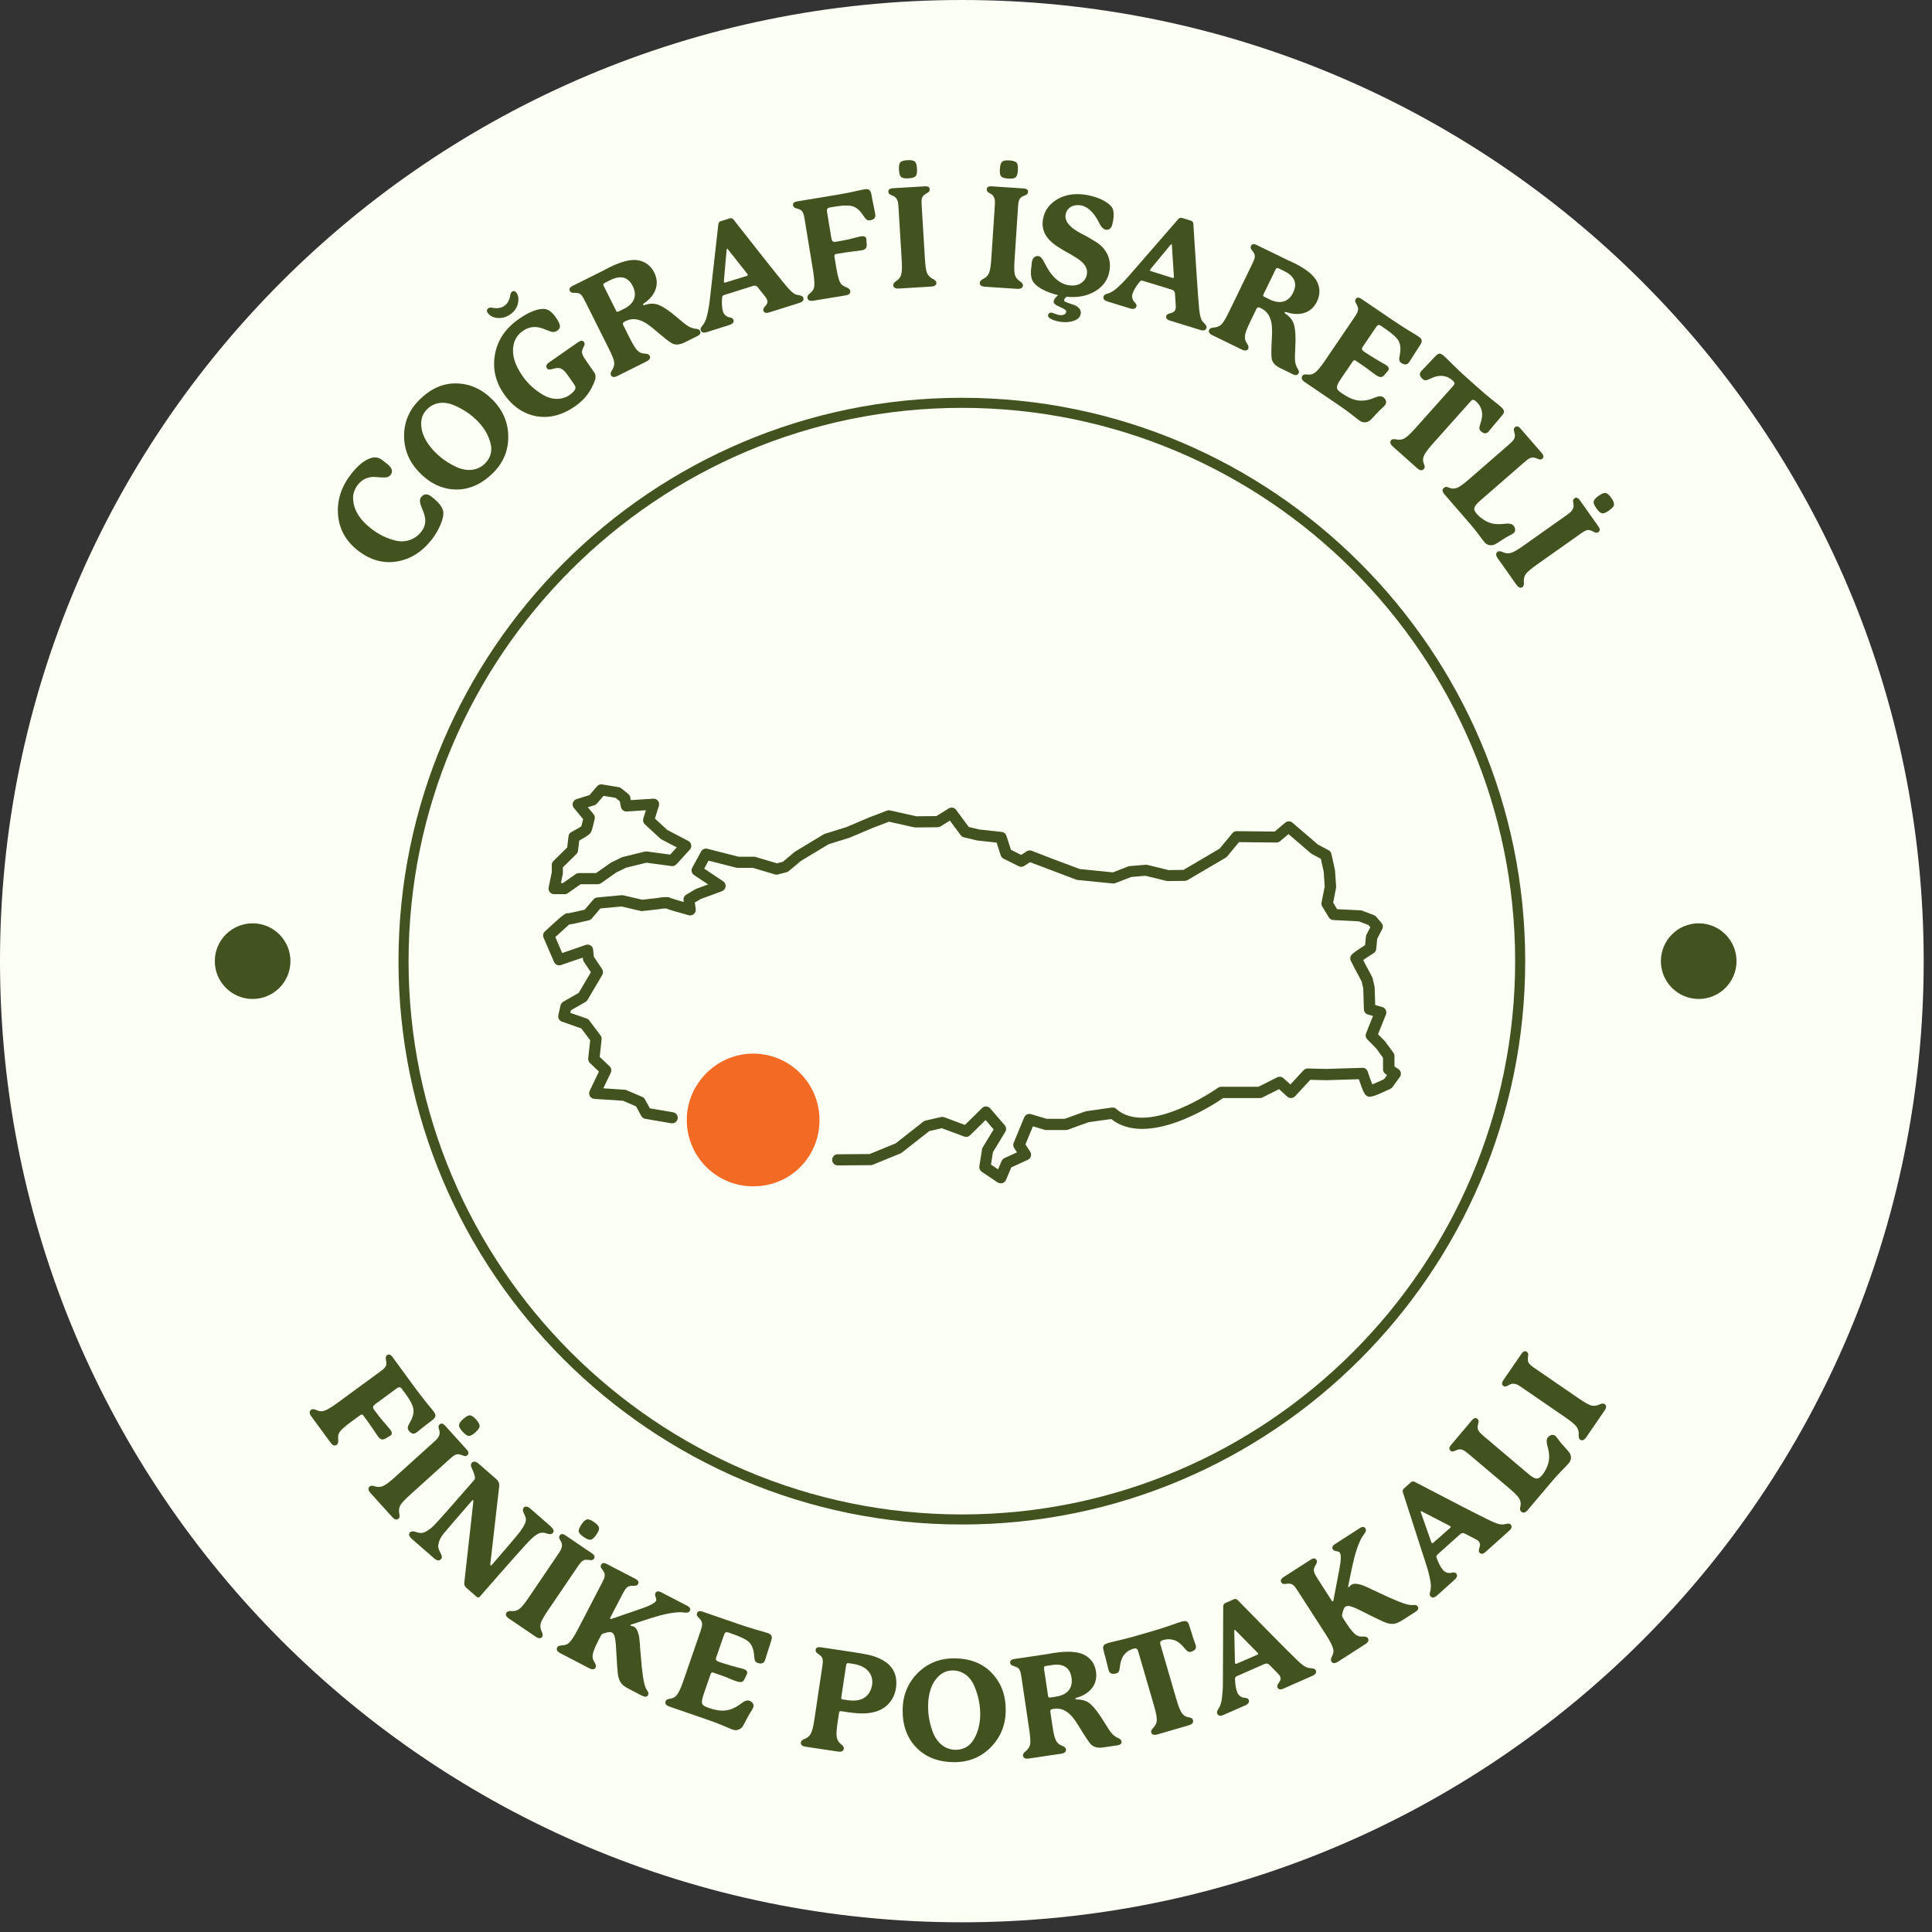 <svg width="181" height="181" viewBox="0 0 181 181" fill="none" xmlns="http://www.w3.org/2000/svg">
<rect x="0" y="0" width="181" height="181" fill="#333333" stroke="none"/>
<path d="M180.222 90.045C180.222 139.777 139.878 180.091 90.111 180.091C40.343 180.091 0 139.777 0 90.045C0 40.314 40.343 0 90.111 0C139.878 0 180.222 40.314 180.222 90.045Z" fill="#FBFFF4"/>
<circle cx="23.667" cy="90.045" r="3.543" fill="#42531F"/>
<circle cx="159.143" cy="90.045" r="3.543" fill="#42531F"/>
<path d="M39.006 134.209C38.761 134.388 38.525 134.332 38.304 134.035C38.148 133.823 38.162 133.681 38.417 133.229C38.685 132.772 38.784 132.371 38.728 132.004C38.704 131.839 38.638 131.66 38.539 131.457C38.445 131.264 38.351 131.089 38.247 130.948C38.158 130.802 37.983 130.566 37.757 130.26L37.672 130.142C37.507 129.921 37.375 129.916 37.163 130.072L35.175 131.532C34.953 131.697 34.864 131.825 35.052 132.079C35.358 132.494 35.603 132.805 35.778 133.021L36.164 133.46C36.348 133.667 36.485 133.832 36.565 133.936C36.744 134.181 36.753 134.369 36.584 134.496C36.532 134.534 36.348 134.619 36.273 134.676C35.914 134.921 35.684 134.944 35.41 134.572C35.311 134.435 34.981 133.922 34.816 133.695C34.68 133.483 34.416 133.125 34.039 132.612C33.959 132.503 33.869 132.489 33.752 132.579L32.866 133.224C32.215 133.7 31.838 134.058 31.735 134.317C31.673 134.459 31.664 134.647 31.688 134.878C31.706 135.109 31.664 135.269 31.546 135.359C31.367 135.491 31.169 135.425 30.971 135.156L29.162 132.687C28.968 132.423 28.959 132.211 29.143 132.079C29.261 131.994 29.412 131.999 29.605 132.084C29.807 132.183 29.982 132.216 30.142 132.216C30.429 132.202 30.901 131.957 31.57 131.462L35.636 128.484C36.075 128.163 36.244 127.975 36.193 127.616C36.169 127.338 36.042 127.122 36.268 126.957C36.428 126.839 36.598 126.895 36.777 127.14L38.85 129.973C39.171 130.411 39.524 130.868 39.929 131.377C40.344 131.876 40.57 132.164 40.627 132.239C40.853 132.546 40.853 132.729 40.589 132.97C40.523 133.036 40.386 133.135 40.203 133.271C40.028 133.413 39.901 133.507 39.84 133.554L39.001 134.218L39.006 134.209Z" fill="#42531F"/>
<path d="M37.341 142.272C37.176 142.423 36.974 142.375 36.743 142.121L34.707 139.868C34.486 139.623 34.457 139.416 34.627 139.265C34.726 139.176 34.896 139.166 35.122 139.246C35.376 139.336 35.621 139.327 35.871 139.228C36.121 139.129 36.488 138.846 36.988 138.398L40.55 135.18C40.739 135.01 40.866 134.897 40.941 134.807C41.097 134.647 41.224 134.374 41.182 134.11C41.13 133.837 40.984 133.634 41.187 133.446C41.333 133.314 41.507 133.351 41.714 133.578L43.722 135.802C43.915 136.019 43.934 136.198 43.788 136.33C43.58 136.513 43.397 136.348 43.138 136.278C42.808 136.169 42.567 136.297 42.204 136.622L38.444 140.019C37.926 140.486 37.61 140.825 37.497 141.037C37.384 141.263 37.351 141.508 37.403 141.782C37.464 142.027 37.436 142.196 37.341 142.281V142.272ZM44.537 134.19C44.283 134.421 44.08 134.529 43.929 134.525C43.76 134.515 43.571 134.383 43.34 134.129C43.1 133.865 42.991 133.662 43.005 133.507C43.015 133.356 43.142 133.168 43.397 132.937C43.651 132.706 43.854 132.597 44.014 132.593C44.184 132.602 44.372 132.734 44.603 132.988C44.825 133.234 44.938 133.436 44.938 133.611C44.928 133.761 44.801 133.95 44.532 134.19H44.537Z" fill="#42531F"/>
<path d="M51.598 143.016C51.867 143.252 51.937 143.45 51.791 143.62C51.612 143.827 51.301 143.681 51.098 143.629C50.717 143.544 50.42 143.525 49.623 144.322C49.204 144.746 47.649 146.489 44.953 149.581C44.859 149.689 44.756 149.689 44.638 149.581L43.7 148.765C43.54 148.629 43.474 148.464 43.497 148.275L44.346 140.67C44.346 140.604 44.346 140.566 44.327 140.547C44.298 140.524 44.27 140.533 44.233 140.571C42.673 142.361 41.773 143.417 41.532 143.714C41.325 143.973 41.203 144.213 41.132 144.435C41.005 144.882 41.052 145.01 41.16 145.264C41.16 145.283 41.203 145.354 41.269 145.5C41.429 145.778 41.429 145.938 41.316 146.065C41.151 146.254 40.934 146.221 40.656 145.98L38.587 144.176C38.319 143.94 38.257 143.733 38.403 143.563C38.479 143.473 38.648 143.464 38.733 143.464C38.818 143.464 39.068 143.563 39.087 143.563C39.247 143.601 39.369 143.62 39.473 143.62C39.69 143.615 40.133 143.426 40.632 142.932C41.009 142.559 42.267 141.136 44.407 138.676C44.468 138.606 44.501 138.53 44.496 138.455C44.487 138.285 44.435 138.101 44.364 137.922C44.317 137.795 44.176 137.512 44.143 137.413C44.11 137.314 44.096 137.164 44.195 137.055C44.36 136.867 44.577 136.9 44.845 137.131L46.466 138.544C46.697 138.742 46.796 138.968 46.768 139.242L45.934 146.527C45.934 146.593 45.934 146.631 45.953 146.645C45.981 146.673 46.019 146.668 46.056 146.631C47.461 145.019 48.342 143.982 48.705 143.511C49.364 142.616 49.327 142.338 49.19 142.027C49.148 141.937 49.048 141.711 49.011 141.607C48.978 141.508 48.973 141.348 49.053 141.259C49.209 141.08 49.425 141.113 49.703 141.353L51.593 142.997L51.598 143.016Z" fill="#42531F"/>
<path d="M50.805 153.341C50.678 153.525 50.471 153.53 50.188 153.336L47.676 151.635C47.403 151.451 47.327 151.253 47.455 151.07C47.53 150.961 47.69 150.909 47.931 150.933C48.199 150.957 48.435 150.895 48.651 150.735C48.868 150.58 49.16 150.221 49.537 149.661L52.233 145.683C52.374 145.476 52.468 145.335 52.525 145.226C52.638 145.033 52.699 144.736 52.591 144.491C52.478 144.237 52.285 144.077 52.44 143.846C52.553 143.681 52.732 143.676 52.982 143.846L55.461 145.528C55.701 145.693 55.762 145.858 55.649 146.023C55.494 146.254 55.272 146.131 55.004 146.126C54.655 146.098 54.452 146.277 54.179 146.683L51.333 150.876C50.942 151.456 50.715 151.861 50.654 152.092C50.598 152.342 50.626 152.582 50.739 152.837C50.857 153.063 50.871 153.228 50.796 153.341H50.805ZM55.866 143.78C55.673 144.062 55.503 144.218 55.357 144.246C55.192 144.279 54.975 144.194 54.693 144.001C54.396 143.803 54.24 143.634 54.221 143.473C54.193 143.327 54.278 143.111 54.467 142.828C54.66 142.545 54.829 142.39 54.985 142.347C55.15 142.314 55.367 142.399 55.649 142.592C55.923 142.776 56.078 142.946 56.121 143.12C56.149 143.266 56.069 143.483 55.866 143.775V143.78Z" fill="#42531F"/>
<path d="M60.188 158.887L59.179 158.364C58.486 158.006 58.274 157.851 58.095 157.535C57.996 157.351 57.926 157.12 57.883 156.828C57.846 156.527 57.803 155.923 57.751 154.99C57.723 154.274 57.681 153.779 57.619 153.497C57.577 153.209 57.468 153.016 57.318 152.936C57.238 152.893 57.087 152.889 56.87 152.936L56.535 153.03C56.427 153.063 56.352 153.129 56.295 153.233L56.041 153.723C55.664 154.448 55.489 154.953 55.518 155.25C55.518 155.386 55.584 155.551 55.706 155.749C55.829 155.947 55.866 156.098 55.805 156.216C55.701 156.414 55.494 156.442 55.202 156.291L52.487 154.877C52.195 154.726 52.096 154.543 52.2 154.34C52.261 154.222 52.417 154.156 52.657 154.147C52.898 154.137 53.095 154.076 53.223 153.977C53.463 153.803 53.755 153.379 54.104 152.71L56.427 148.238C56.677 147.757 56.733 147.535 56.545 147.215L56.408 147.022C56.257 146.824 56.243 146.744 56.319 146.588C56.408 146.414 56.587 146.386 56.856 146.527L59.523 147.912C59.792 148.054 59.872 148.214 59.782 148.388C59.655 148.633 59.419 148.544 59.156 148.567C58.769 148.591 58.609 148.789 58.336 149.317L57.172 151.55C57.143 151.607 57.153 151.645 57.191 151.663C57.214 151.678 57.242 151.678 57.294 151.663L60.065 150.712C60.876 150.434 61.347 150.189 61.46 149.976C61.502 149.896 61.493 149.769 61.422 149.618C61.366 149.468 61.356 149.345 61.403 149.251C61.502 149.062 61.677 149.039 61.95 149.175L64.396 150.448C64.641 150.575 64.721 150.735 64.631 150.909C64.589 150.99 64.532 151.037 64.462 151.06C64.391 151.084 64.268 151.093 64.085 151.07C63.901 151.051 63.792 151.037 63.745 151.041C63.076 151.041 62.148 151.225 60.956 151.602L59.113 152.205C59.113 152.205 59.071 152.229 59.066 152.238C59.047 152.276 59.052 152.29 59.09 152.309C59.127 152.328 59.297 152.342 59.401 152.399C59.566 152.483 59.683 152.681 59.759 152.912C59.862 153.171 59.9 153.445 59.928 153.845C59.957 153.991 59.966 154.119 59.957 154.218L60.027 155.056C60.154 156.729 60.31 157.747 60.489 158.119C60.607 158.402 60.838 158.567 60.715 158.803C60.626 158.977 60.447 159.005 60.202 158.878L60.188 158.887Z" fill="#42531F"/>
<path d="M70.56 159.967C70.527 160.066 70.442 160.221 70.3 160.438C70.206 160.589 70.084 160.782 69.947 161.055C69.815 161.314 69.716 161.522 69.622 161.668C69.452 161.96 69.089 162.196 68.642 162.04C68.566 162.016 68.284 161.903 67.812 161.696C67.341 161.493 66.846 161.305 66.333 161.131L62.728 159.886C62.403 159.773 62.28 159.608 62.355 159.396C62.487 159.01 62.959 159.312 63.369 158.84C63.567 158.628 63.779 158.185 64.01 157.511L65.626 152.823C65.814 152.271 65.847 152.017 65.602 151.711C65.437 151.499 65.211 151.395 65.301 151.131C65.367 150.942 65.536 150.891 65.824 150.99L69.141 152.135C69.65 152.314 70.206 152.488 70.828 152.672C71.45 152.846 71.804 152.955 71.893 152.983C72.256 153.105 72.36 153.256 72.28 153.605C72.251 153.694 72.087 154.251 71.987 154.538C71.799 155.127 71.7 155.457 71.677 155.518C71.568 155.829 71.328 155.914 70.97 155.791C70.758 155.716 70.677 155.579 70.649 155.066C70.607 154.538 70.456 154.133 70.197 153.864C69.947 153.61 69.391 153.336 68.529 153.039L68.265 152.95C68.001 152.86 67.911 152.926 67.822 153.186L67.115 155.231C67.044 155.429 66.997 155.565 67.374 155.697C67.671 155.801 68.076 155.923 68.585 156.074L69.16 156.23C69.405 156.286 69.584 156.333 69.674 156.366C69.947 156.461 70.051 156.607 69.985 156.809C69.985 156.823 69.928 156.932 69.829 157.144C69.631 157.592 69.513 157.691 68.915 157.483C68.826 157.455 68.68 157.403 68.472 157.314C68.274 157.233 68.156 157.177 68.095 157.153C67.85 157.054 67.426 156.908 66.828 156.701C66.7 156.659 66.62 156.701 66.573 156.838L65.96 158.609C65.739 159.26 65.692 159.552 65.866 159.736C65.937 159.816 66.125 159.91 66.413 160.009C67.596 160.419 68.439 160.358 69.429 159.599C69.735 159.354 69.99 159.264 70.192 159.33C70.48 159.429 70.673 159.679 70.574 159.962L70.56 159.967Z" fill="#42531F"/>
<path d="M79.688 160.447L78.787 160.311C78.684 160.296 78.623 160.353 78.604 160.471L78.467 161.399C78.368 162.064 78.34 162.516 78.396 162.775C78.453 163.034 78.58 163.242 78.797 163.407C78.99 163.557 79.075 163.689 79.051 163.831C79.018 164.052 78.83 164.146 78.505 164.095L75.475 163.642C75.15 163.595 74.999 163.449 75.032 163.228C75.051 163.096 75.173 162.983 75.413 162.898C75.654 162.799 75.838 162.643 75.965 162.408C76.092 162.172 76.201 161.734 76.299 161.069L77.044 156.084C77.124 155.561 77.11 155.292 76.823 155.075C76.625 154.896 76.379 154.835 76.417 154.562C76.445 154.364 76.606 154.284 76.893 154.326L79.763 154.755C80.479 154.863 81.012 154.953 81.361 155.033C82.086 155.184 83 155.57 83.486 156.178C83.9 156.706 84.056 157.37 83.938 158.152C83.882 158.529 83.759 158.887 83.57 159.189C82.897 160.301 81.606 160.725 79.688 160.438V160.447ZM81.7 157.879C81.766 157.436 81.69 157.05 81.459 156.71C81.153 156.263 80.635 155.985 79.904 155.876L79.499 155.815C79.367 155.796 79.292 155.853 79.273 155.98L78.816 159.034C78.802 159.137 78.844 159.198 78.948 159.213L79.391 159.279C80.253 159.406 80.875 159.246 81.276 158.798C81.497 158.553 81.638 158.237 81.695 157.874L81.7 157.879Z" fill="#42531F"/>
<path d="M92.783 163.732C91.859 164.655 90.7 165.108 89.314 165.089C87.849 165.065 86.685 164.599 85.813 163.685C84.956 162.775 84.541 161.592 84.564 160.141C84.588 158.784 85.069 157.643 85.992 156.72C86.93 155.796 88.085 155.344 89.47 155.363C90.936 155.386 92.099 155.853 92.957 156.781C93.824 157.705 94.244 158.873 94.22 160.301C94.196 161.658 93.716 162.813 92.778 163.736L92.783 163.732ZM87.971 157.003C87.236 157.691 86.968 158.69 86.949 159.783C86.935 160.626 87.09 161.526 87.448 162.417C87.816 163.279 88.546 163.911 89.484 163.93C90.238 163.944 90.822 163.623 91.213 162.982C91.605 162.327 91.817 161.569 91.831 160.683C91.845 159.825 91.675 158.911 91.308 158.02C90.954 157.13 90.238 156.512 89.3 156.498C88.787 156.489 88.334 156.654 87.971 157.003Z" fill="#42531F"/>
<path d="M105.072 163.133C105.105 163.341 104.973 163.468 104.685 163.51L103.366 163.708C102.843 163.784 102.456 163.685 102.202 163.416C102.028 163.242 101.632 162.648 101.014 161.63C100.359 160.542 99.671 159.948 98.734 160.089C98.644 160.103 98.564 160.113 98.526 160.132C98.427 160.174 98.385 160.245 98.399 160.362L98.602 161.72C98.701 162.398 98.809 162.851 98.932 163.058C99.045 163.294 99.228 163.454 99.497 163.548C99.723 163.633 99.846 163.751 99.865 163.883C99.898 164.104 99.747 164.245 99.417 164.297L96.401 164.745C96.062 164.797 95.873 164.703 95.84 164.481C95.821 164.349 95.906 164.203 96.109 164.052C96.321 163.873 96.453 163.666 96.509 163.421C96.556 163.185 96.528 162.737 96.425 162.045L95.685 157.059C95.609 156.536 95.515 156.282 95.176 156.159C94.931 156.051 94.681 156.06 94.639 155.787C94.61 155.589 94.738 155.466 95.025 155.424L97.688 155.028L98.22 154.948C98.465 154.896 98.663 154.868 98.79 154.849C100.081 154.656 101.029 154.731 101.622 155.056C102.216 155.382 102.574 155.9 102.678 156.607C102.73 156.96 102.706 157.257 102.626 157.521C102.405 158.289 101.712 158.817 100.878 159.048C100.788 159.076 100.741 159.109 100.746 159.147C100.755 159.199 100.798 159.217 100.887 159.217C101.406 159.208 101.844 159.354 102.183 159.665C102.518 159.962 102.918 160.476 103.375 161.22C103.71 161.771 103.955 162.148 104.101 162.327C104.247 162.507 104.398 162.629 104.549 162.728C104.638 162.794 105.081 162.917 105.048 163.133H105.072ZM98.955 158.944C99.907 158.803 100.543 158.228 100.388 157.186C100.246 156.234 99.638 155.829 98.559 155.989L97.97 156.079C97.838 156.098 97.782 156.173 97.805 156.305L98.192 158.902C98.206 159.005 98.267 159.052 98.371 159.034L98.96 158.949L98.955 158.944Z" fill="#42531F"/>
<path d="M111.59 154.741C111.35 154.811 111.246 154.741 110.907 154.335C110.567 153.93 110.209 153.685 109.846 153.614C109.564 153.544 109.267 153.563 108.975 153.647C108.668 153.737 108.654 153.864 108.725 154.104L110.209 159.198C110.407 159.882 110.591 160.325 110.742 160.513C111.152 161.069 111.647 160.744 111.764 161.149C111.83 161.376 111.698 161.541 111.369 161.635L108.442 162.488C108.112 162.582 107.914 162.516 107.853 162.304C107.759 161.974 108.282 161.837 108.362 161.262C108.409 161.003 108.324 160.518 108.117 159.806L106.633 154.712C106.562 154.472 106.477 154.373 106.176 154.463C105.874 154.552 105.624 154.693 105.426 154.901C105.162 155.169 104.988 155.565 104.931 156.074C104.865 156.602 104.814 156.701 104.569 156.772C104.187 156.88 103.956 156.786 103.866 156.479L103.584 155.367C103.475 155 103.414 154.731 103.367 154.538C103.301 154.17 103.391 154.048 103.848 153.916C103.984 153.874 104.357 153.779 104.95 153.647C105.553 153.501 106.025 153.374 106.392 153.27L108.155 152.757C108.546 152.644 109.026 152.488 109.601 152.295C110.172 152.088 110.525 151.97 110.662 151.932C111.067 151.814 111.27 151.852 111.387 152.201C111.472 152.45 111.637 152.964 111.68 153.12C111.689 153.157 111.736 153.322 111.83 153.586C111.925 153.85 111.991 154.034 112.024 154.147C112.108 154.439 111.958 154.632 111.59 154.741Z" fill="#42531F"/>
<path d="M122.513 156.244C122.777 156.315 123.168 156.258 123.263 156.475C123.357 156.692 123.263 156.866 122.961 156.998L120.233 158.199C119.955 158.322 119.766 158.289 119.676 158.082C119.629 157.973 119.676 157.822 119.823 157.629C119.978 157.431 120.011 157.243 119.931 157.064C119.893 156.979 119.823 156.88 119.714 156.772L118.908 155.956C118.786 155.839 118.63 155.82 118.475 155.886L115.855 157.04C115.746 157.087 115.69 157.186 115.704 157.323C115.723 157.86 115.794 158.28 115.921 158.567C116.039 158.831 116.236 158.991 116.524 159.052C116.67 159.062 116.906 159.071 116.986 159.25C117.075 159.458 116.967 159.632 116.651 159.773L114.634 160.659C114.333 160.791 114.125 160.754 114.036 160.546C113.989 160.438 114.012 160.325 114.092 160.188C114.29 159.915 114.413 159.571 114.465 159.175C114.531 158.699 114.568 158.195 114.568 157.676L114.597 150.5C114.597 150.339 114.667 150.236 114.799 150.179L115.572 149.84C115.718 149.779 115.841 149.793 115.94 149.892C118.725 152.743 120.591 154.632 121.543 155.551C121.967 155.956 122.278 156.178 122.494 156.239L122.513 156.244ZM115.695 155.688C115.695 155.758 115.709 155.81 115.713 155.824C115.742 155.886 115.789 155.895 115.86 155.862L117.796 155.023C117.858 154.995 117.881 154.957 117.858 154.896C117.853 154.882 117.82 154.84 117.768 154.792L115.732 152.719C115.699 152.677 115.629 152.71 115.633 152.761L115.695 155.688Z" fill="#42531F"/>
<path d="M132.625 150.994L131.673 151.607C131.018 152.026 130.773 152.139 130.415 152.135C130.208 152.13 129.967 152.078 129.699 151.97C129.421 151.852 128.874 151.593 128.04 151.169C127.404 150.839 126.956 150.627 126.678 150.537C126.405 150.429 126.188 150.429 126.042 150.523C125.967 150.575 125.891 150.702 125.825 150.914L125.74 151.249C125.717 151.357 125.736 151.456 125.797 151.555L126.099 152.022C126.542 152.71 126.895 153.11 127.164 153.237C127.281 153.303 127.46 153.332 127.691 153.322C127.922 153.313 128.073 153.36 128.148 153.468C128.271 153.657 128.191 153.85 127.913 154.029L125.34 155.683C125.062 155.862 124.855 155.853 124.732 155.664C124.661 155.551 124.676 155.386 124.789 155.169C124.902 154.953 124.944 154.755 124.921 154.599C124.888 154.307 124.666 153.836 124.261 153.204L121.532 148.968C121.24 148.516 121.075 148.355 120.698 148.36L120.463 148.384C120.218 148.417 120.138 148.388 120.043 148.247C119.935 148.082 120.001 147.912 120.255 147.748L122.786 146.122C123.04 145.957 123.219 145.966 123.328 146.136C123.479 146.367 123.281 146.527 123.172 146.772C123.003 147.116 123.092 147.356 123.413 147.856L124.774 149.976C124.812 150.033 124.845 150.038 124.878 150.019C124.902 150.005 124.916 149.981 124.925 149.925L125.472 147.045C125.637 146.202 125.656 145.674 125.528 145.471C125.477 145.396 125.364 145.34 125.199 145.325C125.043 145.302 124.93 145.245 124.873 145.16C124.76 144.981 124.822 144.816 125.081 144.652L127.399 143.158C127.63 143.007 127.809 143.016 127.918 143.186C127.969 143.266 127.979 143.332 127.965 143.407C127.951 143.483 127.894 143.591 127.786 143.742C127.677 143.893 127.611 143.982 127.592 144.025C127.258 144.6 126.956 145.5 126.692 146.72L126.301 148.619C126.301 148.619 126.301 148.666 126.306 148.676C126.33 148.709 126.344 148.714 126.381 148.69C126.414 148.666 126.513 148.525 126.612 148.464C126.768 148.365 126.999 148.355 127.234 148.407C127.512 148.45 127.767 148.553 128.13 148.723C128.271 148.775 128.384 148.827 128.469 148.883L129.232 149.241C130.745 149.962 131.706 150.33 132.121 150.363C132.427 150.401 132.682 150.283 132.823 150.504C132.932 150.669 132.866 150.839 132.63 150.99L132.625 150.994Z" fill="#42531F"/>
<path d="M140.73 142.833C141.004 142.818 141.357 142.644 141.517 142.818C141.678 142.997 141.635 143.191 141.39 143.407L139.171 145.396C138.944 145.599 138.756 145.627 138.605 145.457C138.525 145.368 138.525 145.208 138.605 144.981C138.695 144.741 138.666 144.553 138.535 144.406C138.473 144.336 138.374 144.265 138.238 144.194L137.22 143.671C137.064 143.596 136.913 143.624 136.786 143.742L134.652 145.655C134.562 145.735 134.538 145.844 134.595 145.971C134.783 146.475 134.977 146.852 135.189 147.088C135.382 147.305 135.622 147.394 135.914 147.361C136.056 147.323 136.287 147.262 136.419 147.408C136.569 147.573 136.518 147.78 136.263 148.007L134.623 149.477C134.378 149.698 134.171 149.722 134.02 149.557C133.94 149.468 133.931 149.354 133.964 149.199C134.063 148.878 134.077 148.511 134.006 148.115C133.921 147.644 133.799 147.149 133.638 146.654L131.433 139.821C131.386 139.671 131.419 139.548 131.527 139.454L132.154 138.888C132.272 138.785 132.394 138.761 132.522 138.822C136.056 140.67 138.421 141.885 139.614 142.465C140.141 142.719 140.509 142.833 140.735 142.823L140.73 142.833ZM134.072 144.421C134.095 144.487 134.124 144.534 134.128 144.543C134.171 144.59 134.218 144.586 134.279 144.534L135.863 143.134C135.91 143.092 135.924 143.045 135.881 142.993C135.872 142.983 135.83 142.955 135.764 142.922L133.181 141.584C133.134 141.555 133.078 141.607 133.101 141.654L134.072 144.421Z" fill="#42531F"/>
<path d="M145.726 134.534C145.787 134.586 145.9 134.737 146.07 134.963C146.154 135.085 146.301 135.26 146.508 135.486C146.706 135.703 146.871 135.877 146.974 136.019C147.191 136.273 147.295 136.702 146.974 137.079C146.913 137.149 146.711 137.371 146.348 137.739C145.994 138.097 145.641 138.488 145.292 138.902L143.12 141.471C142.908 141.72 142.705 141.777 142.535 141.631C142.375 141.494 142.375 141.372 142.446 141.103C142.502 140.853 142.46 140.613 142.333 140.401C142.201 140.17 141.876 139.84 141.362 139.407L137.583 136.212C137.13 135.83 136.904 135.708 136.546 135.821C136.282 135.91 136.098 136.084 135.886 135.905C135.735 135.778 135.75 135.599 135.943 135.368L137.894 133.059C138.082 132.838 138.257 132.795 138.407 132.923C138.619 133.102 138.478 133.309 138.445 133.573C138.384 133.955 138.549 134.162 139.006 134.548L142.865 137.814C143.115 138.026 143.289 138.172 143.407 138.257C143.629 138.427 143.911 138.582 144.119 138.497C144.227 138.45 144.34 138.356 144.453 138.224C144.623 138.021 144.774 137.786 144.892 137.522C145.207 136.82 145.198 136.278 144.972 135.462C144.863 135.076 144.882 134.817 145.009 134.666C145.207 134.435 145.499 134.336 145.73 134.529L145.726 134.534Z" fill="#42531F"/>
<path d="M150.33 131.537C150.514 131.664 150.514 131.872 150.321 132.154L148.601 134.657C148.412 134.93 148.219 135.001 148.035 134.873C147.927 134.798 147.88 134.638 147.899 134.397C147.922 134.129 147.861 133.893 147.705 133.672C147.55 133.455 147.192 133.158 146.636 132.776L142.677 130.057C142.47 129.916 142.329 129.817 142.225 129.761C142.032 129.643 141.735 129.586 141.49 129.69C141.235 129.803 141.07 129.996 140.844 129.841C140.679 129.728 140.675 129.548 140.844 129.299L142.541 126.829C142.706 126.589 142.875 126.533 143.035 126.641C143.262 126.796 143.144 127.018 143.134 127.287C143.106 127.635 143.285 127.838 143.686 128.116L147.866 130.986C148.441 131.382 148.846 131.612 149.077 131.674C149.326 131.73 149.567 131.707 149.821 131.594C150.047 131.476 150.217 131.462 150.325 131.537H150.33Z" fill="#42531F"/>
<path d="M39.477 46.56C39.727 46.239 40.048 46.234 40.434 46.536C41.131 47.078 41.504 47.568 41.532 47.978C41.565 48.303 41.461 48.708 41.249 49.199C41.037 49.684 40.773 50.132 40.458 50.537C39.548 51.701 38.459 52.394 37.168 52.605C35.887 52.813 34.671 52.464 33.535 51.578C32.399 50.692 31.773 49.571 31.669 48.218C31.565 46.866 31.975 45.594 32.889 44.42C33.511 43.619 34.129 43.11 34.723 42.922C35.128 42.785 35.495 42.856 35.816 43.105L36.254 43.445C36.735 43.817 36.843 44.17 36.589 44.491C36.49 44.618 36.367 44.689 36.212 44.717C36.047 44.736 35.83 44.736 35.561 44.717C35.293 44.694 35.086 44.679 34.935 44.679C34.355 44.712 33.879 44.962 33.53 45.41C33.182 45.857 33.026 46.357 33.092 46.894C33.196 47.964 33.855 48.812 34.784 49.533C35.458 50.061 36.24 50.452 37.102 50.655C37.974 50.848 38.87 50.575 39.463 49.816C40.552 48.421 38.898 47.281 39.463 46.555L39.477 46.56Z" fill="#42531F"/>
<path d="M47.616 40.999C47.606 42.304 47.102 43.44 46.099 44.397C45.038 45.41 43.879 45.895 42.621 45.858C41.372 45.81 40.246 45.264 39.242 44.213C38.304 43.228 37.847 42.083 37.857 40.773C37.875 39.458 38.38 38.322 39.383 37.366C40.444 36.353 41.603 35.867 42.861 35.924C44.129 35.971 45.245 36.513 46.23 37.54C47.168 38.52 47.635 39.68 47.616 40.994V40.999ZM39.464 39.59C39.421 40.599 39.935 41.494 40.689 42.285C41.273 42.898 42.013 43.426 42.894 43.812C43.761 44.17 44.727 44.105 45.401 43.459C45.943 42.941 46.136 42.3 45.967 41.569C45.787 40.829 45.401 40.137 44.793 39.501C44.199 38.879 43.441 38.351 42.55 37.974C41.674 37.587 40.726 37.653 40.053 38.299C39.68 38.652 39.473 39.086 39.464 39.59Z" fill="#42531F"/>
<path d="M46.588 29.788C46.178 29.736 45.886 29.586 45.697 29.317C45.57 29.133 45.594 28.987 45.759 28.874C45.834 28.822 45.952 28.803 46.117 28.832C47.022 29.02 47.672 28.568 47.804 27.654C47.832 27.489 47.889 27.385 47.964 27.333C48.124 27.22 48.261 27.253 48.393 27.437C48.572 27.696 48.61 28.026 48.52 28.427C48.426 28.846 48.186 29.19 47.804 29.454C47.427 29.718 47.017 29.826 46.588 29.788ZM54.189 32.046C54.425 31.881 54.604 31.885 54.717 32.046C54.858 32.253 54.698 32.432 54.585 32.687C54.444 33.059 54.552 33.285 54.953 33.86L55.669 34.887C55.805 35.08 55.829 35.306 55.758 35.566C55.405 36.602 54.792 37.432 53.892 38.054C52.691 38.893 51.48 39.204 50.254 38.996C49.034 38.77 48.021 38.077 47.215 36.918C46.409 35.759 46.131 34.505 46.376 33.176C46.621 31.848 47.37 30.75 48.591 29.897C49.491 29.27 50.259 28.945 50.886 28.94C51.296 28.926 51.677 29.176 52.026 29.675L52.087 29.76C52.262 30.01 52.323 30.123 52.422 30.377C52.511 30.622 52.436 30.816 52.21 30.976C52.069 31.075 51.932 31.108 51.781 31.098C51.644 31.084 51.456 31.023 51.206 30.919C50.956 30.82 50.782 30.75 50.664 30.717C50.052 30.552 49.505 30.641 49.005 30.99C48.539 31.315 48.237 31.735 48.129 32.243C47.903 33.238 48.256 34.227 48.958 35.236C49.434 35.919 50.085 36.527 50.881 36.998C51.677 37.469 52.625 37.517 53.374 36.998C53.534 36.885 53.685 36.748 53.803 36.602C53.949 36.419 53.944 36.23 53.793 36.013L53.256 35.245C52.794 34.586 52.53 34.369 51.946 34.52C51.687 34.586 51.371 34.713 51.239 34.496C51.112 34.312 51.183 34.133 51.442 33.954L54.189 32.036V32.046Z" fill="#42531F"/>
<path d="M65.584 31.009C65.679 31.197 65.599 31.358 65.335 31.485L64.142 32.079C63.671 32.314 63.271 32.338 62.945 32.163C62.729 32.05 62.168 31.607 61.263 30.834C60.302 30.005 59.463 29.656 58.615 30.081C58.535 30.123 58.464 30.156 58.431 30.189C58.346 30.26 58.332 30.344 58.384 30.448L58.996 31.673C59.303 32.286 59.548 32.682 59.727 32.842C59.911 33.031 60.132 33.125 60.415 33.129C60.655 33.139 60.811 33.209 60.867 33.327C60.966 33.53 60.867 33.709 60.57 33.86L57.847 35.222C57.54 35.377 57.333 35.344 57.234 35.146C57.178 35.029 57.211 34.864 57.357 34.656C57.503 34.421 57.564 34.185 57.54 33.931C57.512 33.695 57.347 33.276 57.031 32.649L54.774 28.139C54.539 27.668 54.374 27.456 54.011 27.442C53.747 27.413 53.511 27.498 53.384 27.253C53.295 27.074 53.379 26.919 53.639 26.787L56.047 25.585L56.532 25.345C56.749 25.222 56.928 25.133 57.046 25.071C58.214 24.487 59.133 24.261 59.802 24.388C60.471 24.511 60.971 24.897 61.291 25.533C61.452 25.854 61.522 26.141 61.527 26.419C61.555 27.215 61.06 27.936 60.34 28.412C60.264 28.464 60.226 28.511 60.245 28.549C60.269 28.596 60.316 28.601 60.406 28.573C60.895 28.403 61.357 28.408 61.777 28.596C62.191 28.775 62.729 29.138 63.393 29.704C63.883 30.123 64.232 30.406 64.425 30.528C64.618 30.651 64.802 30.721 64.972 30.769C65.075 30.806 65.537 30.783 65.575 31L65.584 31.009ZM58.469 28.931C59.331 28.502 59.755 27.757 59.284 26.81C58.855 25.948 58.153 25.755 57.173 26.245L56.64 26.509C56.523 26.57 56.494 26.655 56.551 26.773L57.724 29.119C57.771 29.213 57.842 29.237 57.936 29.19L58.469 28.926V28.931Z" fill="#42531F"/>
<path d="M74.537 27.578C74.792 27.677 75.188 27.663 75.258 27.889C75.329 28.116 75.216 28.276 74.9 28.375L72.054 29.27C71.766 29.36 71.583 29.308 71.512 29.096C71.474 28.983 71.54 28.837 71.705 28.662C71.884 28.483 71.936 28.299 71.875 28.111C71.847 28.021 71.785 27.918 71.691 27.795L70.98 26.9C70.871 26.768 70.72 26.735 70.555 26.782L67.827 27.644C67.714 27.682 67.643 27.771 67.648 27.908C67.61 28.445 67.634 28.869 67.728 29.171C67.818 29.449 67.997 29.628 68.275 29.718C68.421 29.741 68.652 29.779 68.713 29.967C68.779 30.18 68.652 30.344 68.326 30.448L66.225 31.113C65.909 31.212 65.711 31.15 65.645 30.938C65.608 30.825 65.645 30.717 65.744 30.59C65.97 30.34 66.131 30.01 66.225 29.623C66.343 29.157 66.432 28.657 66.493 28.144L67.299 21.014C67.318 20.854 67.398 20.759 67.54 20.717L68.345 20.463C68.496 20.416 68.619 20.444 68.708 20.557C71.163 23.695 72.817 25.778 73.666 26.796C74.043 27.244 74.33 27.498 74.537 27.588V27.578ZM67.822 26.278C67.818 26.348 67.822 26.405 67.822 26.414C67.841 26.476 67.888 26.49 67.964 26.466L69.981 25.844C70.042 25.825 70.075 25.788 70.051 25.726C70.051 25.712 70.018 25.67 69.976 25.613L68.176 23.332C68.147 23.285 68.072 23.309 68.077 23.366L67.822 26.282V26.278Z" fill="#42531F"/>
<path d="M81.996 20.09C82.048 20.392 81.888 20.576 81.525 20.637C81.266 20.679 81.148 20.604 80.86 20.171C80.573 19.723 80.262 19.454 79.909 19.336C79.753 19.28 79.56 19.261 79.334 19.256C79.117 19.252 78.919 19.256 78.749 19.285C78.58 19.299 78.292 19.346 77.915 19.407L77.774 19.431C77.501 19.478 77.439 19.591 77.482 19.855L77.882 22.291C77.929 22.564 78.005 22.701 78.316 22.649C78.825 22.564 79.211 22.489 79.484 22.432L80.05 22.286C80.319 22.216 80.526 22.169 80.658 22.145C80.959 22.098 81.129 22.173 81.167 22.381C81.176 22.447 81.167 22.649 81.186 22.739C81.242 23.172 81.157 23.384 80.7 23.46C80.531 23.488 79.927 23.544 79.654 23.592C79.404 23.62 78.961 23.691 78.335 23.794C78.203 23.813 78.151 23.893 78.174 24.035L78.353 25.114C78.485 25.91 78.631 26.405 78.815 26.617C78.914 26.735 79.079 26.829 79.291 26.914C79.508 26.999 79.63 27.112 79.654 27.258C79.692 27.479 79.541 27.625 79.216 27.677L76.195 28.172C75.87 28.224 75.681 28.134 75.644 27.913C75.62 27.771 75.691 27.64 75.856 27.503C76.035 27.366 76.143 27.23 76.214 27.084C76.332 26.824 76.322 26.292 76.191 25.467L75.375 20.491C75.286 19.958 75.196 19.718 74.852 19.6C74.593 19.497 74.343 19.511 74.296 19.238C74.263 19.04 74.39 18.912 74.687 18.865L78.151 18.295C78.683 18.206 79.254 18.102 79.89 17.97C80.521 17.828 80.884 17.753 80.974 17.739C81.35 17.678 81.511 17.758 81.61 18.102C81.638 18.191 81.666 18.361 81.704 18.582C81.751 18.799 81.779 18.959 81.793 19.035L82.005 20.081L81.996 20.09Z" fill="#42531F"/>
<path d="M87.731 26.476C87.746 26.697 87.581 26.829 87.237 26.848L84.207 27.032C83.877 27.05 83.698 26.942 83.684 26.721C83.674 26.589 83.773 26.452 83.976 26.32C84.207 26.174 84.353 25.981 84.428 25.726C84.504 25.472 84.518 25.005 84.475 24.336L84.183 19.544C84.169 19.294 84.16 19.124 84.136 19.007C84.108 18.785 83.976 18.512 83.74 18.384C83.495 18.253 83.241 18.243 83.227 17.965C83.212 17.767 83.354 17.654 83.655 17.635L86.648 17.456C86.935 17.437 87.091 17.536 87.1 17.734C87.119 18.012 86.869 18.05 86.652 18.21C86.36 18.399 86.308 18.667 86.341 19.153L86.648 24.209C86.69 24.906 86.756 25.368 86.85 25.585C86.959 25.816 87.128 25.99 87.373 26.122C87.604 26.226 87.717 26.353 87.727 26.485L87.731 26.476ZM85.908 15.812C85.927 16.156 85.889 16.382 85.79 16.495C85.677 16.622 85.456 16.688 85.116 16.707C84.758 16.726 84.532 16.688 84.419 16.575C84.306 16.476 84.24 16.255 84.221 15.911C84.202 15.567 84.24 15.34 84.339 15.218C84.452 15.091 84.673 15.025 85.013 15.006C85.342 14.987 85.569 15.025 85.71 15.138C85.823 15.237 85.889 15.458 85.908 15.812Z" fill="#42531F"/>
<path d="M95.832 26.749C95.818 26.975 95.639 27.079 95.295 27.06L92.265 26.862C91.935 26.838 91.775 26.711 91.789 26.485C91.798 26.353 91.912 26.231 92.128 26.122C92.373 26.004 92.543 25.83 92.651 25.59C92.76 25.345 92.83 24.887 92.873 24.214L93.189 19.421C93.207 19.172 93.217 19.002 93.212 18.879C93.212 18.653 93.113 18.37 92.901 18.21C92.675 18.05 92.425 18.008 92.444 17.73C92.458 17.532 92.609 17.437 92.91 17.456L95.898 17.654C96.186 17.673 96.327 17.786 96.313 17.984C96.294 18.262 96.044 18.271 95.809 18.399C95.493 18.549 95.413 18.809 95.38 19.294L95.05 24.35C95.003 25.048 95.012 25.51 95.078 25.741C95.154 25.985 95.3 26.179 95.531 26.339C95.747 26.471 95.842 26.612 95.837 26.744L95.832 26.749ZM95.361 15.944C95.337 16.288 95.271 16.504 95.158 16.603C95.031 16.716 94.805 16.754 94.461 16.73C94.107 16.707 93.886 16.641 93.787 16.514C93.688 16.401 93.65 16.174 93.674 15.83C93.697 15.486 93.763 15.27 93.876 15.157C94.004 15.043 94.23 15.006 94.574 15.029C94.904 15.053 95.125 15.119 95.248 15.246C95.347 15.359 95.385 15.585 95.361 15.939V15.944Z" fill="#42531F"/>
<path d="M104.267 20.712C104.205 21.169 104.088 21.551 103.612 21.528C103.418 21.495 103.254 21.334 103.169 21.212C103.079 21.089 102.858 20.665 102.763 20.491C102.311 19.746 101.802 19.332 101.246 19.238C100.582 19.129 99.945 19.426 99.832 20.114C99.715 20.844 100.407 21.41 101.293 21.881C101.75 22.103 102.189 22.362 102.627 22.635C103.517 23.168 104.149 24.115 103.946 25.354C103.81 26.188 103.371 26.824 102.613 27.277C101.868 27.729 100.973 27.903 99.931 27.8C99.795 27.899 99.71 28.002 99.696 28.097C99.682 28.177 99.724 28.233 99.814 28.276C99.997 28.375 100.473 28.507 100.685 28.591C101.119 28.799 101.303 29.067 101.246 29.407C101.19 29.76 100.897 29.991 100.379 30.118C100.044 30.198 99.672 30.203 99.267 30.137C99.031 30.099 98.131 29.897 98.192 29.52C98.216 29.364 98.367 29.265 98.537 29.294C98.626 29.308 98.989 29.473 99.21 29.51C99.408 29.543 99.569 29.529 99.672 29.477C99.804 29.421 99.87 29.336 99.884 29.247C100.007 28.827 98.584 28.709 98.72 28.2C98.744 28.045 98.88 27.866 99.13 27.654C97.933 27.361 96.953 26.838 96.694 26.212C96.571 25.91 96.543 25.505 96.623 25.01C96.642 24.892 96.661 24.614 96.68 24.511C96.741 24.134 97.014 23.95 97.274 23.992C97.406 24.011 97.5 24.072 97.58 24.176C97.749 24.364 98.023 24.986 98.291 25.392C98.819 26.16 99.418 26.608 100.077 26.716C100.544 26.791 100.93 26.735 101.227 26.556C101.571 26.344 101.764 26.056 101.826 25.693C102.16 23.648 97.212 23.582 97.712 20.547C97.844 19.742 98.296 19.12 99.05 18.667C99.818 18.22 100.723 18.088 101.764 18.257C102.792 18.427 103.753 18.865 104.158 19.398C104.342 19.657 104.38 20.09 104.276 20.712H104.267Z" fill="#42531F"/>
<path d="M112.618 30.052C112.768 30.278 113.103 30.491 113.032 30.717C112.962 30.943 112.778 31.009 112.462 30.915L109.611 30.038C109.319 29.949 109.201 29.802 109.267 29.586C109.3 29.473 109.437 29.388 109.672 29.336C109.922 29.289 110.068 29.166 110.125 28.978C110.153 28.888 110.162 28.77 110.153 28.615L110.073 27.475C110.054 27.305 109.955 27.187 109.79 27.14L107.052 26.301C106.939 26.268 106.831 26.301 106.755 26.419C106.421 26.838 106.199 27.201 106.105 27.503C106.02 27.781 106.067 28.031 106.242 28.262C106.35 28.365 106.52 28.526 106.463 28.714C106.397 28.931 106.199 28.992 105.869 28.893L103.763 28.247C103.447 28.148 103.32 27.988 103.386 27.771C103.419 27.658 103.509 27.588 103.664 27.541C103.994 27.46 104.31 27.281 104.611 27.017C104.969 26.702 105.328 26.339 105.672 25.948L110.384 20.529C110.488 20.411 110.61 20.378 110.747 20.42L111.553 20.67C111.703 20.717 111.788 20.811 111.798 20.953C112.043 24.935 112.222 27.583 112.339 28.907C112.396 29.491 112.49 29.864 112.608 30.052H112.618ZM107.82 25.17C107.778 25.227 107.75 25.274 107.745 25.283C107.726 25.345 107.754 25.382 107.83 25.406L109.847 26.037C109.908 26.056 109.955 26.042 109.974 25.981C109.974 25.967 109.983 25.915 109.974 25.844L109.785 22.941C109.785 22.885 109.71 22.866 109.686 22.908L107.82 25.166V25.17Z" fill="#42531F"/>
<path d="M121.656 34.972C121.562 35.16 121.387 35.193 121.128 35.066L119.931 34.482C119.455 34.251 119.196 33.949 119.135 33.582C119.092 33.342 119.102 32.625 119.163 31.442C119.239 30.175 119.003 29.298 118.15 28.884C118.065 28.841 117.995 28.808 117.952 28.803C117.844 28.78 117.768 28.818 117.716 28.926L117.118 30.161C116.816 30.778 116.651 31.212 116.637 31.452C116.6 31.711 116.661 31.947 116.826 32.178C116.963 32.375 117 32.54 116.944 32.658C116.845 32.861 116.637 32.894 116.34 32.748L113.598 31.414C113.287 31.263 113.188 31.084 113.287 30.882C113.343 30.764 113.499 30.688 113.749 30.684C114.027 30.655 114.248 30.561 114.437 30.387C114.606 30.222 114.837 29.835 115.144 29.204L117.344 24.671C117.575 24.195 117.641 23.936 117.434 23.643C117.297 23.417 117.08 23.281 117.203 23.031C117.288 22.852 117.467 22.823 117.726 22.951L120.148 24.129L120.633 24.364C120.864 24.463 121.043 24.548 121.161 24.605C122.335 25.175 123.074 25.769 123.381 26.372C123.687 26.975 123.692 27.607 123.381 28.247C123.225 28.568 123.041 28.799 122.825 28.973C122.212 29.482 121.34 29.524 120.52 29.247C120.431 29.218 120.374 29.218 120.355 29.256C120.332 29.303 120.355 29.345 120.436 29.397C120.869 29.68 121.142 30.048 121.251 30.495C121.359 30.929 121.397 31.579 121.354 32.451C121.321 33.096 121.307 33.544 121.326 33.77C121.345 34.001 121.402 34.19 121.468 34.355C121.505 34.458 121.802 34.812 121.651 34.972H121.656ZM118.97 28.064C119.837 28.483 120.685 28.37 121.147 27.418C121.566 26.551 121.293 25.877 120.308 25.396L119.776 25.137C119.658 25.081 119.568 25.109 119.512 25.227L118.362 27.588C118.315 27.682 118.339 27.753 118.433 27.8L118.965 28.059L118.97 28.064Z" fill="#42531F"/>
<path d="M129.78 37.917C129.718 38.002 129.601 38.129 129.407 38.304C129.28 38.421 129.11 38.577 128.903 38.808C128.705 39.025 128.559 39.199 128.432 39.317C128.192 39.552 127.782 39.689 127.39 39.42C127.325 39.378 127.079 39.194 126.679 38.874C126.278 38.553 125.845 38.242 125.397 37.941L122.24 35.797C121.957 35.603 121.882 35.41 122.009 35.222C122.24 34.882 122.612 35.297 123.135 34.948C123.38 34.798 123.701 34.421 124.101 33.832L126.891 29.727C127.216 29.247 127.315 29.011 127.16 28.648C127.056 28.403 126.863 28.238 127.018 28.012C127.131 27.847 127.31 27.842 127.56 28.012L130.463 29.986C130.911 30.293 131.401 30.604 131.947 30.948C132.503 31.277 132.819 31.475 132.894 31.527C133.21 31.744 133.271 31.914 133.107 32.229C133.055 32.305 132.748 32.8 132.579 33.054C132.239 33.572 132.06 33.864 132.023 33.921C131.839 34.194 131.584 34.213 131.269 33.996C131.085 33.869 131.043 33.718 131.146 33.209C131.245 32.687 131.203 32.258 131.028 31.933C130.854 31.622 130.388 31.207 129.634 30.698L129.403 30.542C129.172 30.387 129.068 30.424 128.913 30.655L127.697 32.446C127.579 32.62 127.494 32.743 127.824 32.965C128.088 33.144 128.441 33.37 128.894 33.643L129.407 33.945C129.629 34.062 129.789 34.157 129.864 34.209C130.105 34.373 130.166 34.543 130.048 34.718C130.039 34.727 129.963 34.821 129.808 35C129.502 35.382 129.36 35.448 128.837 35.09C128.762 35.038 128.63 34.948 128.451 34.812C128.281 34.684 128.182 34.595 128.126 34.562C127.914 34.402 127.541 34.152 127.018 33.794C126.91 33.718 126.816 33.737 126.735 33.855L125.68 35.406C125.293 35.976 125.176 36.244 125.293 36.466C125.341 36.56 125.501 36.701 125.751 36.871C126.787 37.578 127.617 37.743 128.771 37.262C129.129 37.107 129.403 37.083 129.577 37.206C129.827 37.375 129.949 37.667 129.78 37.917Z" fill="#42531F"/>
<path d="M138.738 40.391C138.55 40.226 138.554 40.104 138.719 39.599C138.884 39.095 138.898 38.662 138.766 38.318C138.677 38.044 138.503 37.799 138.276 37.597C138.041 37.385 137.923 37.441 137.753 37.625L134.219 41.583C133.743 42.116 133.47 42.502 133.39 42.733C133.135 43.374 133.672 43.624 133.39 43.94C133.229 44.119 133.022 44.09 132.768 43.864L130.492 41.833C130.237 41.607 130.185 41.4 130.336 41.235C130.567 40.98 130.958 41.348 131.486 41.112C131.731 41.013 132.099 40.683 132.589 40.132L136.123 36.174C136.288 35.985 136.33 35.863 136.095 35.651C135.859 35.438 135.609 35.302 135.322 35.245C134.954 35.165 134.525 35.226 134.064 35.448C133.583 35.669 133.47 35.679 133.281 35.509C132.984 35.245 132.942 34.995 133.154 34.76L133.95 33.931C134.205 33.643 134.398 33.445 134.54 33.309C134.813 33.059 134.964 33.068 135.317 33.384C135.425 33.483 135.703 33.747 136.128 34.18C136.571 34.614 136.929 34.948 137.211 35.203L138.578 36.423C138.884 36.697 139.266 37.022 139.737 37.404C140.218 37.776 140.501 38.016 140.609 38.11C140.925 38.393 141 38.582 140.765 38.869C140.6 39.076 140.246 39.486 140.142 39.604C140.114 39.633 140.001 39.76 139.827 39.977C139.652 40.193 139.53 40.349 139.45 40.438C139.247 40.664 139.002 40.641 138.719 40.386L138.738 40.391Z" fill="#42531F"/>
<path d="M141.787 49.953C141.725 50.004 141.561 50.094 141.311 50.226C141.174 50.292 140.981 50.41 140.726 50.579C140.481 50.739 140.283 50.876 140.128 50.956C139.845 51.135 139.402 51.168 139.082 50.801C139.021 50.73 138.832 50.494 138.526 50.08C138.229 49.674 137.89 49.269 137.536 48.859L135.331 46.319C135.114 46.069 135.091 45.862 135.26 45.716C135.42 45.579 135.538 45.594 135.793 45.707C136.028 45.796 136.273 45.796 136.504 45.702C136.754 45.608 137.126 45.334 137.635 44.891L141.367 41.645C141.815 41.254 141.971 41.051 141.914 40.683C141.867 40.41 141.721 40.203 141.933 40.019C142.084 39.887 142.258 39.929 142.456 40.16L144.44 42.441C144.628 42.658 144.647 42.837 144.496 42.969C144.289 43.153 144.105 42.978 143.846 42.903C143.478 42.785 143.248 42.917 142.8 43.308L138.988 46.626C138.738 46.842 138.568 46.988 138.469 47.092C138.267 47.285 138.073 47.54 138.125 47.761C138.154 47.874 138.229 48.002 138.342 48.133C138.516 48.331 138.728 48.515 138.969 48.675C139.614 49.095 140.152 49.17 140.99 49.067C141.386 49.019 141.645 49.076 141.773 49.222C141.971 49.453 142.027 49.755 141.796 49.953H141.787Z" fill="#42531F"/>
<path d="M142.64 54.999C142.456 55.131 142.263 55.056 142.065 54.778L140.312 52.299C140.124 52.031 140.119 51.823 140.303 51.691C140.411 51.616 140.581 51.625 140.798 51.729C141.043 51.847 141.283 51.87 141.542 51.8C141.801 51.729 142.202 51.498 142.749 51.107L146.669 48.331C146.872 48.185 147.013 48.086 147.103 48.006C147.277 47.865 147.437 47.61 147.423 47.342C147.404 47.064 147.282 46.842 147.508 46.682C147.668 46.569 147.838 46.626 148.017 46.875L149.746 49.321C149.916 49.557 149.911 49.736 149.746 49.853C149.52 50.014 149.355 49.825 149.106 49.726C148.79 49.575 148.535 49.674 148.14 49.957L144.002 52.883C143.432 53.289 143.078 53.586 142.942 53.779C142.8 53.991 142.744 54.227 142.763 54.505C142.796 54.754 142.749 54.919 142.64 54.995V54.999ZM150.741 47.832C150.463 48.03 150.246 48.115 150.1 48.091C149.935 48.063 149.761 47.912 149.563 47.629C149.355 47.337 149.27 47.125 149.308 46.97C149.332 46.824 149.487 46.649 149.765 46.451C150.043 46.253 150.26 46.169 150.416 46.183C150.581 46.211 150.755 46.362 150.953 46.644C151.141 46.913 151.231 47.125 151.207 47.304C151.184 47.45 151.028 47.625 150.736 47.832H150.741Z" fill="#42531F"/>
<path d="M76.775 104.927C76.775 101.397 73.83 98.551 70.267 98.716C67.101 98.862 64.495 101.468 64.349 104.63C64.184 108.197 67.025 111.142 70.559 111.142C74.094 111.142 76.775 108.357 76.775 104.927Z" fill="#F26A24"/>
<path d="M52.898 83.773H51.913C51.758 83.773 51.607 83.702 51.508 83.58C51.409 83.457 51.371 83.297 51.4 83.146L51.692 81.732V81.035C51.692 80.894 51.748 80.762 51.847 80.663L53.139 79.395L53.261 78.344C53.28 78.17 53.384 78.019 53.539 77.944C53.916 77.751 54.312 77.52 54.463 77.411C54.501 77.284 54.571 77.015 54.632 76.747L53.765 75.696C53.657 75.564 53.619 75.38 53.666 75.215C53.718 75.05 53.846 74.918 54.01 74.867L55.226 74.49L55.933 73.665C56.051 73.528 56.235 73.458 56.414 73.49L57.959 73.745C58.049 73.759 58.129 73.797 58.2 73.853L58.855 74.376C58.954 74.452 59.015 74.56 59.043 74.683L59.1 74.961L61.197 74.824C61.376 74.815 61.536 74.885 61.64 75.022C61.748 75.159 61.776 75.338 61.729 75.498L61.357 76.686L62.507 77.751L64.481 78.782C64.623 78.858 64.726 78.995 64.754 79.155C64.783 79.315 64.736 79.475 64.627 79.598L63.369 80.974C63.256 81.101 63.082 81.162 62.917 81.139L60.56 80.823L58.647 81.29L57.752 81.728L56.301 82.746C56.211 82.807 56.107 82.84 55.999 82.84H54.392L53.186 83.683C53.096 83.745 52.992 83.778 52.889 83.778L52.898 83.773ZM52.554 82.731H52.733L53.94 81.888C54.029 81.827 54.133 81.794 54.237 81.794H55.843L57.191 80.847C57.191 80.847 57.238 80.818 57.262 80.804L58.247 80.323C58.28 80.309 58.313 80.295 58.35 80.286L60.41 79.781C60.471 79.767 60.537 79.763 60.603 79.772L62.785 80.064L63.402 79.386L61.965 78.636C61.922 78.613 61.885 78.589 61.852 78.556L60.41 77.223C60.264 77.086 60.207 76.874 60.268 76.686L60.513 75.908L58.718 76.026C58.459 76.035 58.223 75.866 58.171 75.606L58.063 75.064L57.663 74.744L56.541 74.56L55.928 75.276C55.862 75.352 55.782 75.409 55.688 75.437L55.071 75.63L55.608 76.28C55.712 76.403 55.749 76.568 55.712 76.728C55.613 77.176 55.471 77.746 55.382 77.93C55.325 78.047 55.236 78.222 54.265 78.745L54.152 79.701C54.138 79.819 54.086 79.928 54.001 80.012L52.733 81.257V81.789C52.733 81.822 52.733 81.86 52.724 81.893L52.55 82.736L52.554 82.731Z" fill="#42531F"/>
<path d="M93.73 110.85C93.626 110.85 93.528 110.822 93.438 110.76L91.972 109.776C91.803 109.662 91.718 109.465 91.751 109.262L92.001 107.674C92.01 107.608 92.034 107.542 92.072 107.485L93.089 105.808L92.335 104.931L90.879 106.359C90.738 106.5 90.526 106.548 90.333 106.477L88.231 105.699L87.058 105.968L84.489 107.985C84.452 108.013 84.409 108.037 84.367 108.056L81.766 109.121C81.704 109.144 81.638 109.158 81.572 109.158L78.481 109.182C78.194 109.182 77.963 108.951 77.958 108.663C77.958 108.376 78.189 108.14 78.476 108.14L81.469 108.117L83.91 107.118L86.511 105.077C86.572 105.03 86.643 104.997 86.718 104.978L88.16 104.649C88.259 104.625 88.363 104.634 88.457 104.667L90.394 105.388L92.01 103.805C92.114 103.706 92.246 103.645 92.397 103.659C92.543 103.664 92.675 103.73 92.769 103.838L94.131 105.421C94.277 105.591 94.296 105.841 94.183 106.029L93.023 107.942L92.84 109.102L93.504 109.549L93.834 108.772C93.886 108.654 93.98 108.555 94.098 108.498L95.281 107.957L95.012 107.547C94.918 107.401 94.904 107.221 94.969 107.061L95.954 104.681C96.058 104.436 96.327 104.305 96.586 104.38L98.061 104.818H99.748C101.736 104.088 101.765 104.088 101.883 104.088C101.958 104.078 103.325 103.885 104.159 103.763C104.314 103.744 104.465 103.786 104.578 103.89C107.537 106.538 114.036 101.962 114.102 101.915C114.191 101.854 114.295 101.816 114.403 101.816H117.89L119.657 100.93C119.851 100.836 120.082 100.865 120.242 101.011L120.892 101.6L122.127 100.266C122.23 100.158 122.376 100.101 122.523 100.101L124.257 100.144L127.626 100.04C127.876 100.03 128.064 100.177 128.135 100.398C128.272 100.813 128.441 101.284 128.564 101.59C128.851 101.477 129.28 101.284 129.666 101.105L129.949 100.714L129.803 100.615C129.657 100.521 129.567 100.356 129.567 100.181V99.097L128.931 98.221L128.093 97.373C127.946 97.227 127.904 97.005 127.979 96.812L128.63 95.181L128.154 95.045C127.937 94.984 127.782 94.786 127.777 94.559L127.716 92.59L127.56 91.935L126.891 90.681C126.783 90.455 126.655 90.201 126.613 90.125C126.528 90.017 126.486 89.871 126.504 89.734C126.533 89.498 126.547 89.395 127.89 88.542L127.97 87.736C127.975 87.67 127.998 87.604 128.027 87.547L128.38 86.874L128.196 86.657L127.306 86.317L124.912 86.195C124.737 86.186 124.582 86.091 124.492 85.945L123.875 84.923C123.809 84.81 123.785 84.678 123.809 84.555L124.106 83.057L124.012 81.666L123.743 80.455L122.904 80.008C122.871 79.989 122.838 79.97 122.81 79.942L120.713 78.142L119.921 78.811C119.827 78.891 119.7 78.938 119.577 78.933L116.076 78.896L114.973 80.229C114.936 80.276 114.889 80.314 114.837 80.347L111.255 82.453C111.175 82.501 111.09 82.524 110.996 82.524L109.408 82.543C109.356 82.543 109.319 82.543 109.276 82.529L107.316 82.048L105.973 82.161L104.498 82.736C104.422 82.764 104.338 82.779 104.258 82.769L100.959 82.439C100.917 82.439 100.869 82.425 100.827 82.411L96.496 80.771L95.959 81.124C95.804 81.228 95.606 81.238 95.441 81.157L94.018 80.446C93.89 80.385 93.796 80.272 93.754 80.14L93.367 78.938L91.581 78.745C91.581 78.745 91.539 78.74 91.515 78.735L90.3 78.443C90.182 78.415 90.073 78.344 90.003 78.245L88.99 76.879L88.118 77.421C88.038 77.472 87.944 77.496 87.849 77.501L85.766 77.52C85.686 77.52 85.63 77.52 83.288 76.982L81.794 77.548L79.65 78.457C79.65 78.457 79.617 78.472 79.603 78.476L77.623 79.094L75.032 80.658L73.887 81.615C73.825 81.666 73.755 81.699 73.684 81.718L72.878 81.926C72.784 81.949 72.69 81.949 72.6 81.921L70.531 81.304H69.099C69.056 81.304 69.014 81.299 68.972 81.29L66.38 80.63L65.975 81.379L67.751 82.567C67.916 82.675 68.001 82.868 67.977 83.061C67.954 83.254 67.822 83.419 67.643 83.49L65.649 84.225L65.098 84.55L65.178 85.172C65.202 85.347 65.136 85.516 65.004 85.634C64.872 85.747 64.688 85.79 64.523 85.743C63.364 85.422 62.733 85.248 62.398 85.106C62.162 85.111 61.927 85.135 61.696 85.182L60.193 85.352C60.136 85.361 60.075 85.352 60.018 85.342L58.223 84.923L56.248 85.106L55.443 86.049C55.372 86.134 55.273 86.19 55.164 86.219C54.198 86.445 53.642 86.572 53.312 86.619C53.082 86.822 52.554 87.302 52.026 87.788L52.672 89.286L54.877 88.523C55.028 88.471 55.193 88.49 55.329 88.575C55.466 88.66 55.551 88.801 55.565 88.961L55.636 89.635L56.404 90.78C56.517 90.945 56.522 91.162 56.423 91.336L55.042 93.678C54.995 93.758 54.929 93.82 54.853 93.867L53.487 94.649L53.43 94.889L54.962 95.422C55.061 95.455 55.146 95.516 55.207 95.601L56.258 97C56.338 97.104 56.376 97.236 56.361 97.368L56.182 99.013L57.111 99.898C57.276 100.054 57.318 100.299 57.219 100.502L56.522 101.958L58.534 102.094C58.59 102.094 58.652 102.113 58.703 102.137L60.169 102.764C60.277 102.811 60.367 102.891 60.423 102.994L60.88 103.833L63.062 104.206C63.345 104.253 63.538 104.521 63.486 104.809C63.439 105.091 63.166 105.28 62.883 105.233L60.452 104.818C60.296 104.79 60.16 104.696 60.079 104.554L59.589 103.649L58.374 103.126L55.678 102.947C55.504 102.938 55.348 102.839 55.263 102.688C55.179 102.537 55.169 102.354 55.245 102.198L56.112 100.389L55.268 99.588C55.15 99.474 55.094 99.314 55.108 99.154L55.292 97.457L54.462 96.35L52.643 95.714C52.394 95.629 52.248 95.365 52.309 95.106L52.516 94.187C52.549 94.046 52.639 93.923 52.766 93.848L54.213 93.019L55.358 91.082L54.698 90.102C54.651 90.031 54.618 89.951 54.613 89.861L54.599 89.71L52.559 90.412C52.299 90.502 52.017 90.375 51.908 90.125L50.923 87.844C50.834 87.642 50.886 87.406 51.051 87.255C51.875 86.501 52.365 86.049 52.681 85.804C52.987 85.568 53.129 85.516 53.251 85.559C53.548 85.502 54.18 85.366 54.769 85.229L55.603 84.258C55.692 84.155 55.815 84.093 55.951 84.079L58.218 83.867C58.275 83.862 58.331 83.867 58.383 83.876L60.174 84.291L61.55 84.136C61.846 84.075 62.195 84.041 62.535 84.046C62.638 84.046 62.733 84.075 62.813 84.126C62.973 84.188 63.482 84.343 64.061 84.508L64.038 84.329C64.01 84.122 64.113 83.919 64.292 83.815L65.178 83.292C65.206 83.278 65.235 83.264 65.263 83.254L66.342 82.859L65.023 81.978C64.796 81.827 64.726 81.534 64.853 81.294L65.682 79.772C65.796 79.565 66.036 79.456 66.271 79.518L69.193 80.262H70.635C70.687 80.262 70.734 80.272 70.786 80.286L72.789 80.879L73.34 80.738L74.424 79.829C74.424 79.829 74.466 79.796 74.49 79.781L77.166 78.165C77.204 78.142 77.242 78.127 77.279 78.113L79.296 77.487L81.436 76.577L83.094 75.946C83.189 75.908 83.292 75.903 83.396 75.927C84.23 76.12 85.578 76.422 85.837 76.474L87.727 76.455L88.881 75.738C89.112 75.597 89.414 75.653 89.574 75.87L90.757 77.472L91.756 77.713L93.848 77.939C94.051 77.963 94.225 78.099 94.286 78.297L94.71 79.612L95.672 80.093L96.181 79.758C96.322 79.664 96.496 79.645 96.657 79.706L98.716 80.502L101.162 81.417L104.267 81.728L105.695 81.172C105.742 81.153 105.789 81.143 105.841 81.139L107.344 81.016C107.401 81.016 107.457 81.016 107.509 81.03L109.488 81.516L110.874 81.497L114.257 79.508L115.459 78.057C115.558 77.934 115.69 77.868 115.864 77.868L119.422 77.906L120.407 77.072C120.605 76.907 120.887 76.907 121.081 77.072L123.47 79.122L124.469 79.654C124.605 79.725 124.7 79.852 124.733 80.003L125.062 81.487C125.067 81.511 125.072 81.539 125.072 81.563L125.176 83.061C125.176 83.108 125.176 83.151 125.166 83.198L124.898 84.564L125.27 85.177L127.466 85.285C127.522 85.285 127.574 85.3 127.626 85.319L128.719 85.733C128.799 85.766 128.875 85.818 128.931 85.884L129.426 86.468C129.563 86.629 129.591 86.859 129.492 87.048L129.026 87.943L128.931 88.905C128.917 89.065 128.828 89.206 128.691 89.296C128.352 89.508 127.97 89.762 127.716 89.937C127.753 90.017 127.8 90.111 127.852 90.224L128.54 91.51C128.559 91.548 128.578 91.591 128.587 91.638L128.771 92.411C128.781 92.444 128.785 92.481 128.785 92.514L128.837 94.159L129.502 94.347C129.643 94.39 129.761 94.484 129.827 94.621C129.893 94.753 129.897 94.908 129.841 95.045L129.101 96.897L129.728 97.528C129.728 97.528 129.761 97.566 129.78 97.589L130.543 98.631C130.609 98.72 130.642 98.829 130.642 98.937V99.913L131.009 100.153C131.127 100.233 131.207 100.356 131.236 100.497C131.264 100.638 131.226 100.78 131.146 100.897L130.463 101.835C130.411 101.906 130.345 101.962 130.265 102C128.38 102.905 128.248 102.811 128.012 102.641C127.88 102.552 127.767 102.471 127.301 101.105L124.285 101.199L122.758 101.161L121.33 102.702C121.137 102.914 120.807 102.924 120.595 102.735L119.832 102.038L118.272 102.815C118.201 102.853 118.121 102.872 118.041 102.872H114.596C113.574 103.574 107.49 107.523 104.102 104.837C102.651 105.044 102.179 105.11 102.01 105.129C101.817 105.19 100.874 105.53 100.045 105.836C99.988 105.855 99.927 105.869 99.866 105.869H98.014C97.962 105.869 97.915 105.86 97.863 105.845L96.77 105.52L96.067 107.212L96.515 107.9C96.6 108.027 96.619 108.183 96.576 108.329C96.534 108.475 96.43 108.593 96.294 108.659L94.743 109.366L94.249 110.539C94.187 110.68 94.065 110.789 93.919 110.836C93.872 110.85 93.82 110.859 93.768 110.859L93.73 110.85Z" fill="#42531F"/>
<path d="M90.111 142.823C61.008 142.823 37.333 119.149 37.333 90.045C37.333 60.942 61.008 37.267 90.111 37.267C119.215 37.267 142.889 60.942 142.889 90.045C142.889 119.149 119.215 142.823 90.111 142.823ZM90.111 38.21C61.531 38.21 38.276 61.465 38.276 90.045C38.276 118.626 61.531 141.881 90.111 141.881C118.691 141.881 141.947 118.626 141.947 90.045C141.947 61.465 118.691 38.21 90.111 38.21Z" fill="#42531F"/>
</svg>
